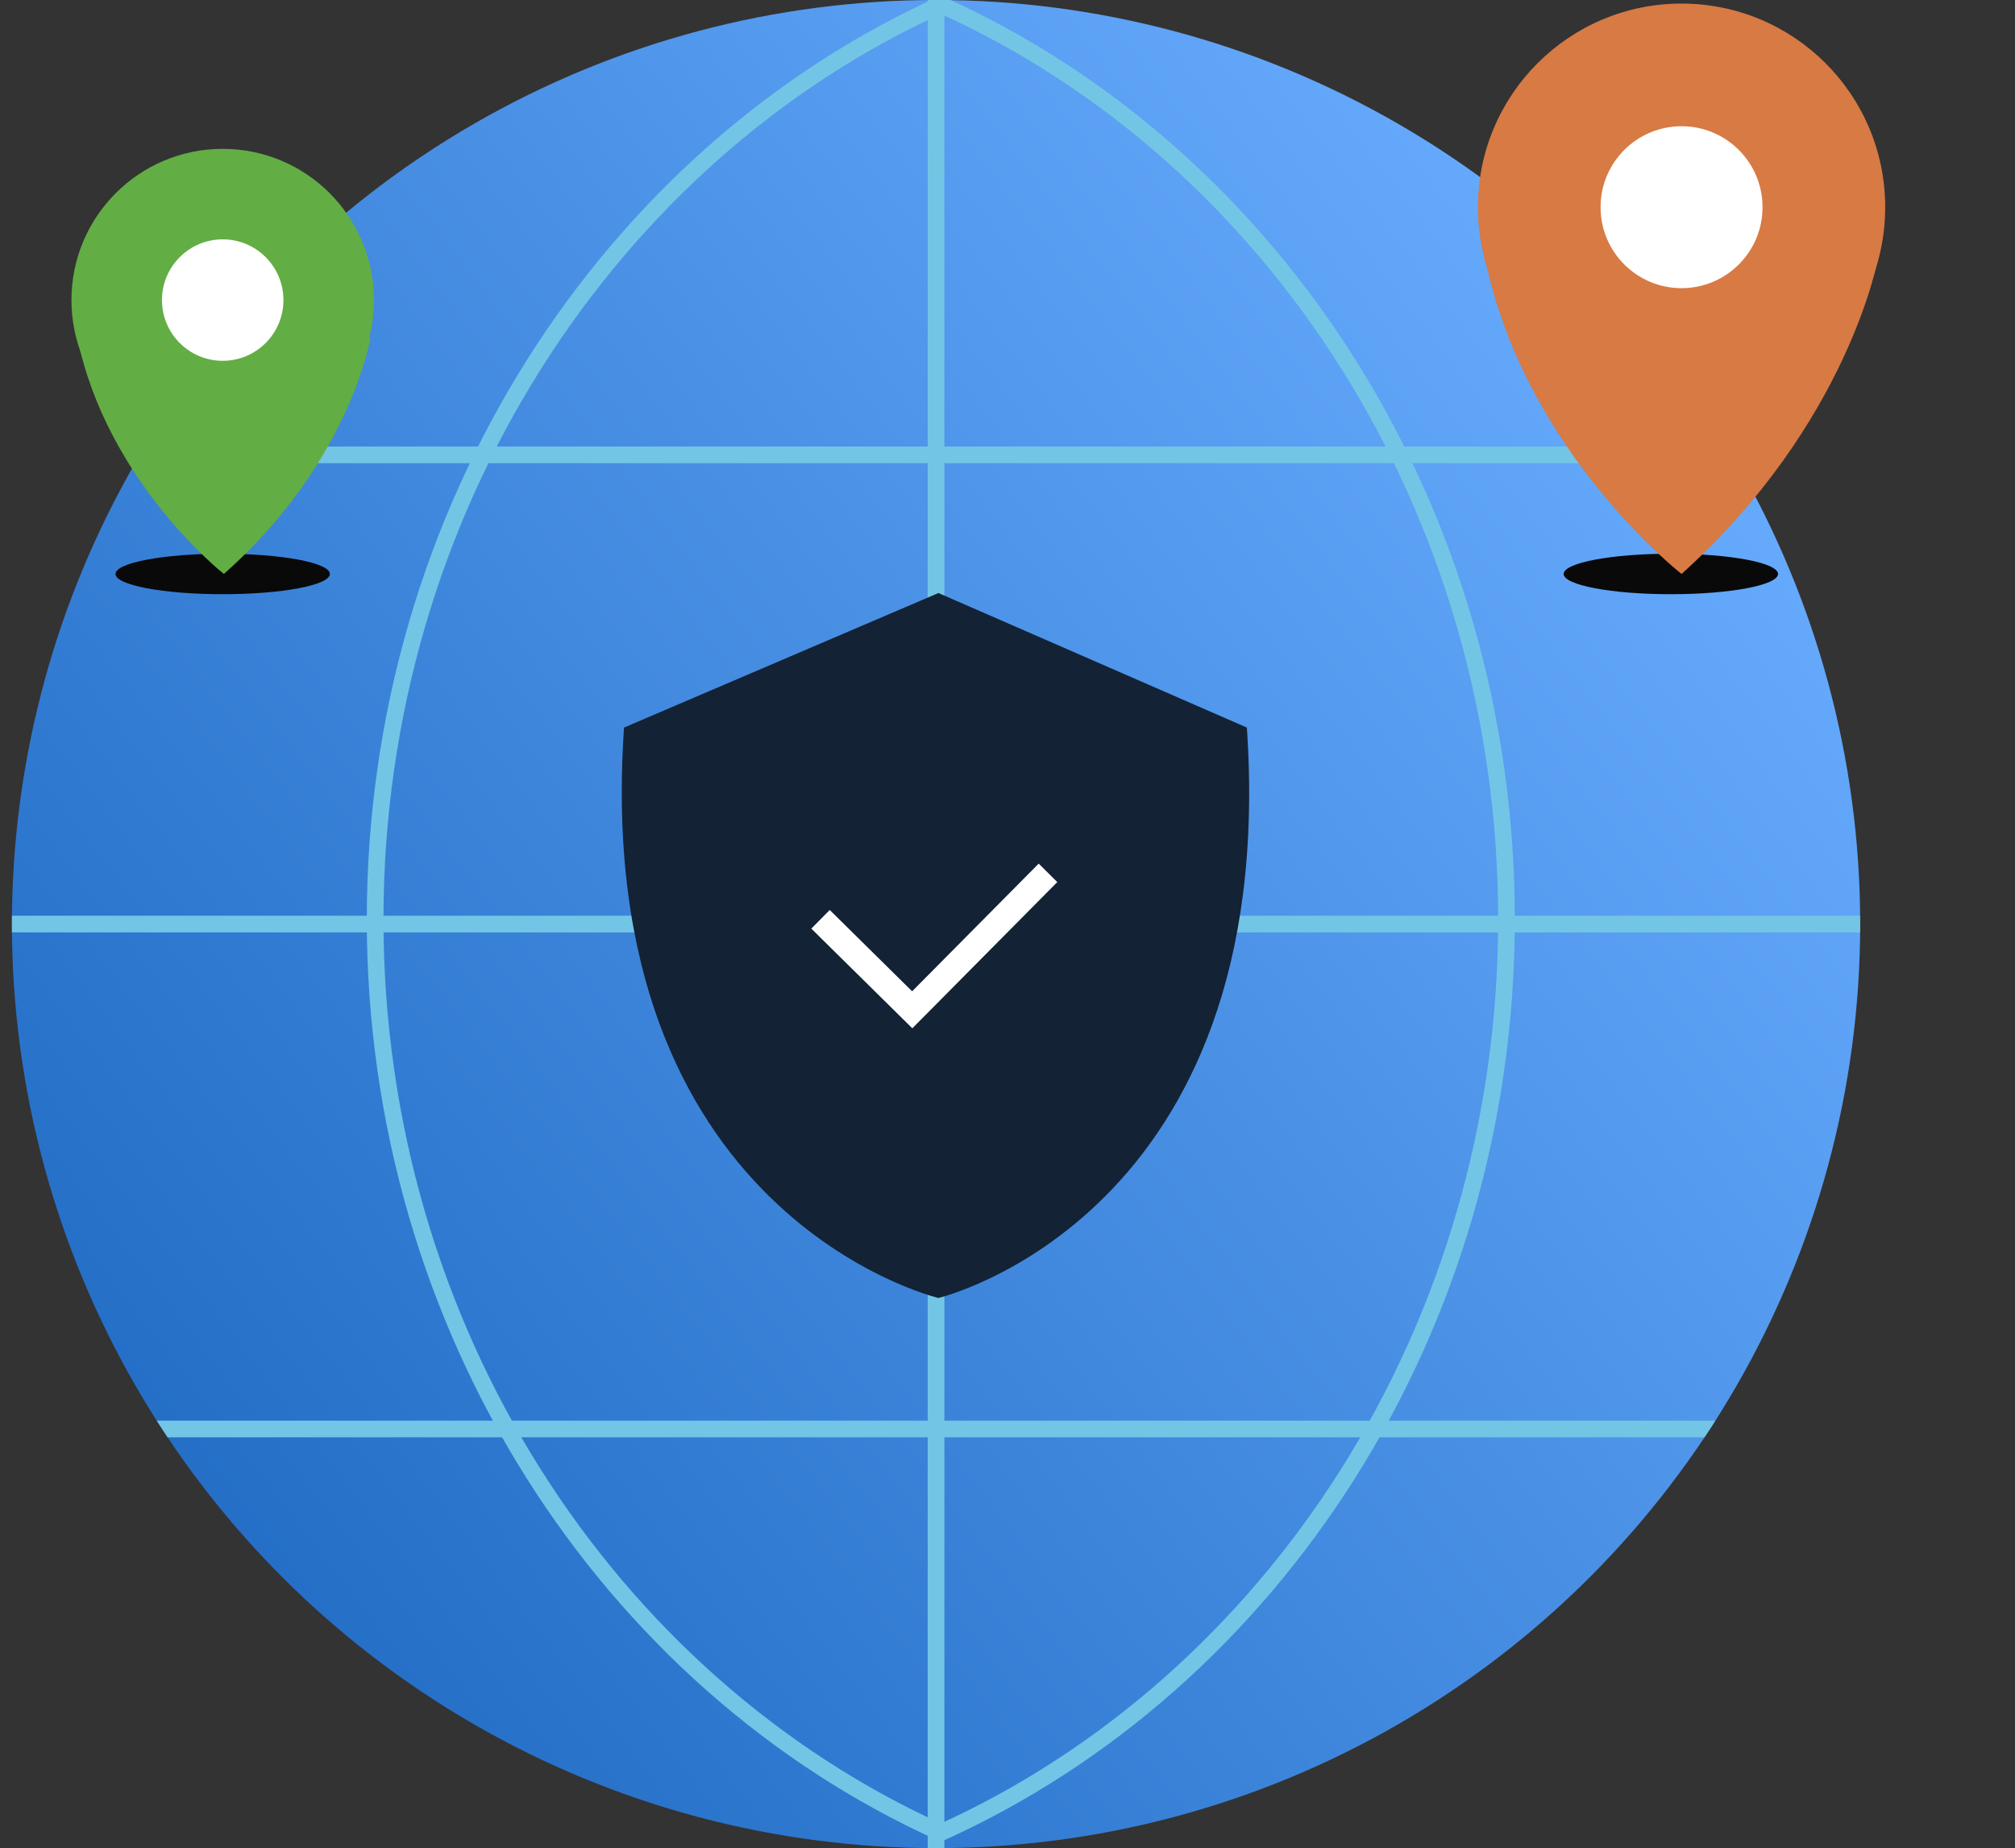 <?xml version="1.0" encoding="UTF-8"?>
<svg id="Layer_2" data-name="Layer 2" xmlns="http://www.w3.org/2000/svg" xmlns:xlink="http://www.w3.org/1999/xlink" version="1.1" viewBox="0 0 169.2 155.2">
  <rect x="0" y="0" width="169.2" height="155.2" fill="#333333" stroke="none"/>
  <defs>
    <style>
      .cls-1 {
        clip-path: url(#clippath);
      }

      .cls-2, .cls-3, .cls-4, .cls-5, .cls-6, .cls-7, .cls-8 {
        stroke-width: 0px;
      }

      .cls-2, .cls-9, .cls-10 {
        fill: none;
      }

      .cls-3 {
        fill: #d77a44;
      }

      .cls-4 {
        fill: url(#linear-gradient);
      }

      .cls-9 {
        stroke: #73c5e5;
        stroke-width: 1.4px;
      }

      .cls-9, .cls-10 {
        stroke-miterlimit: 10;
      }

      .cls-5 {
        fill: #63ad45;
      }

      .cls-10 {
        stroke: #fff;
        stroke-width: 2.2px;
      }

      .cls-6 {
        fill: #090909;
      }

      .cls-7 {
        fill: #132235;
      }

      .cls-8 {
        fill: #fff;
      }
    </style>
    <linearGradient id="linear-gradient" x1="-17.8" y1="-729.7" x2="146.3" y2="-603.8" gradientTransform="translate(0 -578.1) scale(1 -1)" gradientUnits="userSpaceOnUse">
      <stop offset="0" stop-color="#125eb8"/>
      <stop offset="1" stop-color="#69adff"/>
    </linearGradient>
    <clipPath id="clippath">
      <circle class="cls-2" cx="78.6" cy="77.6" r="77.6"/>
    </clipPath>
  </defs>
  <g id="Layer_1-2" data-name="Layer 1-2">
    <g>
      <circle class="cls-4" cx="78.6" cy="77.6" r="77.6"/>
      <path class="cls-9" d="M79,153.9c-27.9-12.6-47.5-42.3-47.5-76.7S51.2,13,79,.4"/>
      <path class="cls-9" d="M79,153.9c27.9-12.6,47.5-42.3,47.5-76.7S107,13,79,.4"/>
      <line class="cls-9" x1="1" y1="77.6" x2="156.2" y2="77.6"/>
      <line class="cls-9" x1="78.6" y1="0" x2="78.6" y2="155.2"/>
      <ellipse class="cls-6" cx="140.3" cy="48.2" rx="9" ry="1.7"/>
      <ellipse class="cls-6" cx="18.7" cy="48.2" rx="9" ry="1.7"/>
      <g class="cls-1">
        <g>
          <line class="cls-9" x1="1" y1="38.2" x2="156.2" y2="38.2"/>
          <line class="cls-9" x1="1" y1="120" x2="156.2" y2="120"/>
        </g>
      </g>
      <g>
        <circle class="cls-3" cx="141.2" cy="17.4" r="17.1"/>
        <path class="cls-3" d="M157.7,21.7s-2.5,13.9-16.5,26.5c0,0-13.2-10.3-16.5-26.5h33Z"/>
        <circle class="cls-8" cx="141.2" cy="17.4" r="6.8"/>
      </g>
      <g>
        <circle class="cls-5" cx="18.7" cy="25.2" r="12.7"/>
        <path class="cls-5" d="M31.1,28.4s-1.7,10.4-12.3,19.8c0,0-9.8-7.7-12.3-19.8h24.8-.2Z"/>
        <circle class="cls-8" cx="18.7" cy="25.2" r="5.1"/>
      </g>
      <path class="cls-7" d="M104.7,61.1l-25.9-11.3-26.4,11.3c-2.8,41,26.4,47.9,26.4,47.9,0,0,28.7-6.8,25.9-47.9Z"/>
      <polyline class="cls-10" points="68.9 77.2 76.6 84.8 88 73.3"/>
    </g>
  </g>
</svg>